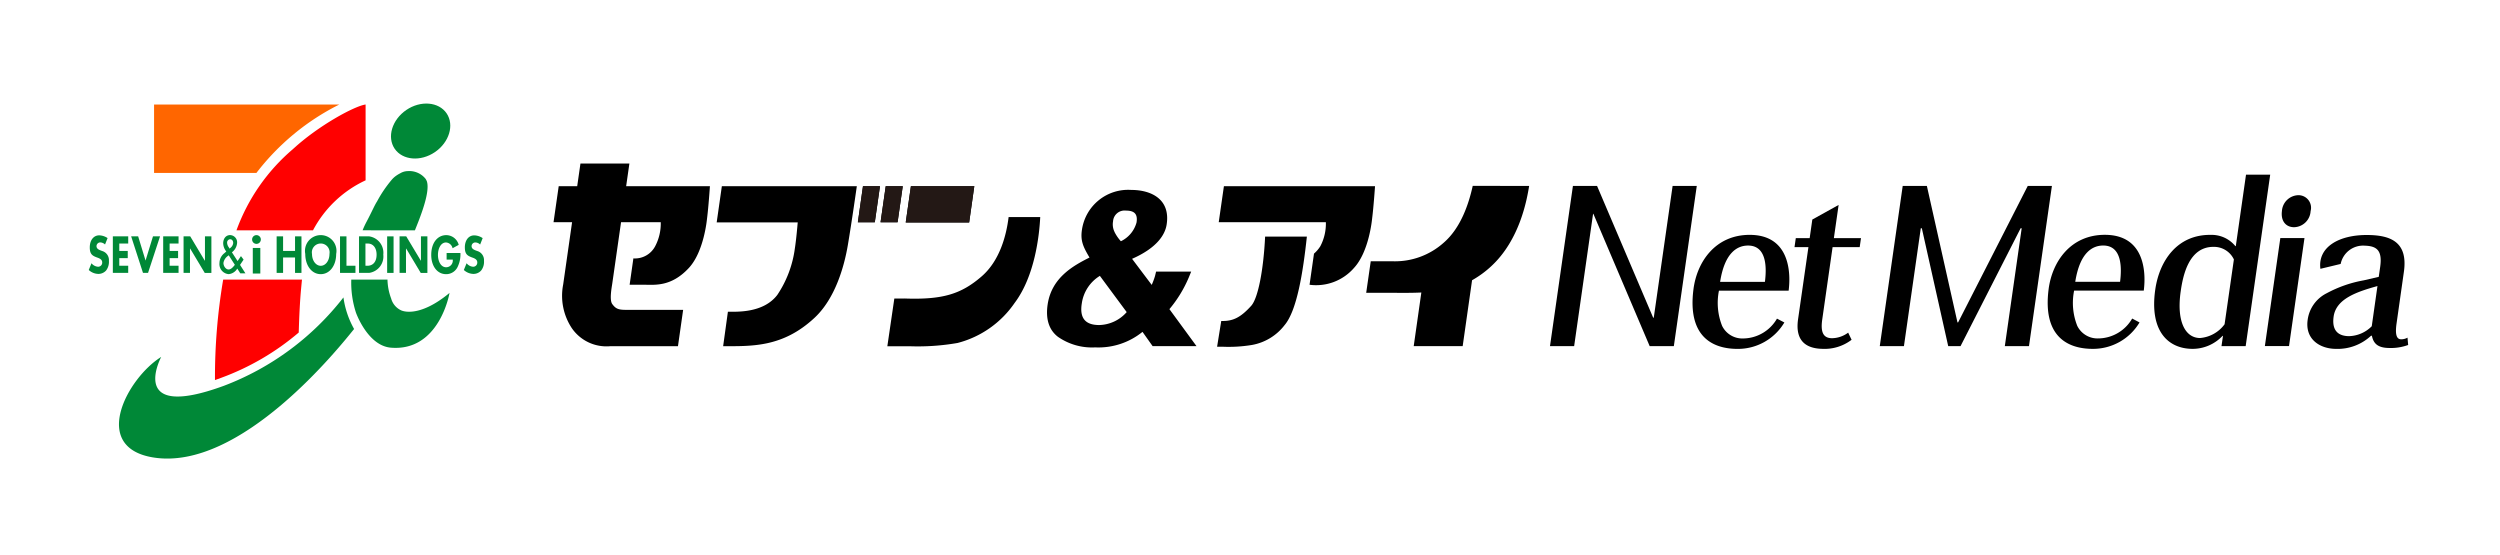 <svg xmlns="http://www.w3.org/2000/svg" width="338" height="75" viewBox="0 0 338 75"><g transform="translate(19552 13414)"><rect width="338" height="75" transform="translate(-19552 -13414)" fill="none"/><g transform="translate(-5.399 64)"><path d="M35.817,9.568H21.976V.32H47.025A32.359,32.359,0,0,0,35.817,9.568" transform="translate(-19547.748 -13464.191)" fill="#f60"/><path d="M41.961,69.515c-1.748,2.158-15.324,19.363-27.226,17.357-8.465-1.432-3.391-10.757,1.147-13.581,0,0-4.664,8.723,8.469,3.906a37.142,37.142,0,0,0,16.17-11.95,12.057,12.057,0,0,0,1.44,4.269" transform="translate(-19540.688 -13503.035)" fill="#008837"/><path d="M99.232,30.717c.155-.386.313-.785.478-1.207.738-1.907,1.508-4.253,1.138-5.413a2.261,2.261,0,0,0-.166-.329,2.822,2.822,0,0,0-2.473-1.053h-.033a2.075,2.075,0,0,0-.945.3,3.55,3.55,0,0,0-.418.243,3.18,3.18,0,0,0-.77.689,16.951,16.951,0,0,0-1.933,2.869c-.317.473-.766,1.524-1.43,2.768a10.653,10.653,0,0,0-.521,1.13Z" transform="translate(-19589.736 -13477.578)" fill="#008837"/><path d="M95.136,63.435A2.486,2.486,0,0,1,93.725,61.8a7.686,7.686,0,0,1-.493-2.524.15.15,0,0,1,.013-.021H88.337a13.134,13.134,0,0,0,.629,4.455S90.547,68.2,93.7,68.456c6.577.538,7.919-7.4,7.919-7.4-4.2,3.482-6.478,2.376-6.478,2.376" transform="translate(-19587.445 -13499.45)" fill="#008837"/><path d="M102.206,6.112c1.075,1.564,3.51,1.769,5.446.45s2.64-3.668,1.576-5.236S105.712-.448,103.779.87s-2.643,3.666-1.573,5.241" transform="translate(-19595.447 -13464)" fill="#008837"/><path d="M60.059,17.33a15.328,15.328,0,0,1,7.111-6.758V.32c-1.5.209-6.377,2.849-9.835,6.04a26.1,26.1,0,0,0-7.623,10.97Z" transform="translate(-19564.342 -13464.191)" fill="red"/><path d="M43.288,72.541A34.415,34.415,0,0,0,53.8,66.408c.064-2.224.166-4.329.324-5.964q.058-.63.116-1.19H43.585a78.819,78.819,0,0,0-1.11,13.579c.26-.093.527-.188.813-.292" transform="translate(-19560.012 -13499.45)" fill="red"/><path d="M44.492,45.4a1.835,1.835,0,0,0,.419,1.089l-.222.205a1.714,1.714,0,0,0-.7,1.353,1.362,1.362,0,0,0,1.239,1.507,1.5,1.5,0,0,0,1.167-.751c.051.073.412.645.412.645H47.5l-.728-1.14c.024-.039.478-.718.478-.718l-.356-.474s-.4.586-.457.67c-.055-.088-.738-1.134-.765-1.185a1.75,1.75,0,0,0,.7-1.251.978.978,0,0,0-.942-1.075c-.559,0-.938.452-.938,1.124m.759.535-.01-.02a1.076,1.076,0,0,1-.217-.586.442.442,0,0,1,.4-.492c.253,0,.421.2.421.507a.94.94,0,0,1-.379.665l-.08.081a.069.069,0,0,0-.022.021c-.035-.054-.109-.175-.109-.175m-.014,1.069.829,1.294c-.264.333-.527.627-.854.627-.355,0-.689-.431-.689-.882a1.428,1.428,0,0,1,.625-.967l.076-.063a.046.046,0,0,1,.013-.008" transform="translate(-19560.918 -13490.491)" fill="#008837"/><path d="M.137,46c0,.945.386,1.136,1.012,1.367l.031.01c.223.083.637.232.637.64a.554.554,0,0,1-.57.59,1.255,1.255,0,0,1-.879-.47c-.067.16-.337.826-.368.911a1.973,1.973,0,0,0,1.282.529,1.406,1.406,0,0,0,1.059-.458A1.939,1.939,0,0,0,2.724,47.8a1.277,1.277,0,0,0-.916-1.322l-.261-.1c-.19-.082-.5-.21-.5-.56a.509.509,0,0,1,.515-.5A.976.976,0,0,1,2.2,45.6c.061-.153.307-.772.345-.868a2.151,2.151,0,0,0-1.134-.371C.649,44.366.137,45.023.137,46" transform="translate(-19534.6 -13490.544)" fill="#008837"/><path d="M8.1,44.7v4.939h2.077v-.968H8.971V47.643h1.145v-.97H8.971v-1h1.208V44.7Z" transform="translate(-19539.445 -13490.744)" fill="#008837"/><path d="M17.211,44.7c-.033.1-1.005,3.273-1.005,3.273s-.966-3.17-1-3.273h-.946c.064.188,1.565,4.836,1.6,4.939h.683c.031-.1,1.559-4.751,1.623-4.939Z" transform="translate(-19543.129 -13490.744)" fill="#008837"/><path d="M25.046,44.7v4.939h2.078v-.968H25.916V47.643H27.06v-.97H25.916v-1h1.208V44.7Z" transform="translate(-19549.584 -13490.744)" fill="#008837"/><path d="M34.791,44.7v3.309l-.151-.235s-1.8-3.006-1.841-3.075h-.9v4.939h.868V46.323l.151.235s1.8,3.008,1.843,3.083h.9V44.7Z" transform="translate(-19553.682 -13490.744)" fill="#008837"/><path d="M65.717,44.7V46.67H64.1V44.7h-.872v4.939H64.1V47.555h1.616v2.086h.869V44.7Z" transform="translate(-19572.428 -13490.744)" fill="#008837"/><path d="M72.862,46.825c0,1.582.883,2.732,2.092,2.732s2.087-1.15,2.087-2.732a2.13,2.13,0,1,0-4.178,0m.909,0a1.2,1.2,0,1,1,2.362,0c0,.9-.52,1.6-1.179,1.6s-1.182-.7-1.182-1.6" transform="translate(-19578.191 -13490.491)" fill="#008837"/><path d="M84.558,44.7v4.939h2.087v-.968H85.429V44.7Z" transform="translate(-19585.188 -13490.744)" fill="#008837"/><path d="M90.952,44.7v4.939h1.373a2.244,2.244,0,0,0,1.91-2.47,2.245,2.245,0,0,0-1.91-2.469Zm.869,3.893V45.671h.319c.723,0,1.188.588,1.188,1.5,0,1.106-.621,1.5-1.2,1.5h-.305Z" transform="translate(-19589.014 -13490.744)" fill="#008837"/><rect width="0.867" height="4.939" transform="translate(-19494.258 -13446.042)" fill="#008837"/><path d="M107.5,44.7v3.309l-.147-.235s-1.8-3.006-1.845-3.075h-.9v4.939h.869V46.323l.15.235s1.8,3.008,1.844,3.083h.9V44.7Z" transform="translate(-19597.188 -13490.744)" fill="#008837"/><path d="M115.259,46.947c0,1.538.823,2.611,2.01,2.611a1.706,1.706,0,0,0,1.547-.959,3.889,3.889,0,0,0,.39-1.9h-1.868v.887h.835l0,.084a.9.9,0,0,1-.9.954c-.728,0-1.106-.84-1.106-1.671s.375-1.681,1.092-1.681a.979.979,0,0,1,.885.781c.117-.065.736-.407.831-.454a1.757,1.757,0,0,0-1.67-1.318c-1.226,0-2.045,1.074-2.045,2.667" transform="translate(-19603.557 -13490.491)" fill="#008837"/><path d="M126.367,46c0,.945.386,1.136,1.011,1.367l.035.01c.221.083.633.232.633.64a.553.553,0,0,1-.569.59,1.234,1.234,0,0,1-.874-.47c-.068.16-.339.826-.374.911a1.981,1.981,0,0,0,1.282.529,1.394,1.394,0,0,0,1.058-.458,1.914,1.914,0,0,0,.384-1.316,1.275,1.275,0,0,0-.913-1.322s-.264-.1-.264-.1c-.187-.082-.5-.21-.5-.56a.509.509,0,0,1,.509-.5.971.971,0,0,1,.646.284c.063-.153.31-.772.341-.868a2.121,2.121,0,0,0-1.132-.371c-.763,0-1.275.657-1.275,1.633" transform="translate(-19610.119 -13490.544)" fill="#008837"/><rect width="1.017" height="3.457" transform="translate(-19512.424 -13444.477)" fill="#008837"/><path d="M56.149,44.871a.591.591,0,1,1-.591-.59.591.591,0,0,1,.591.59" transform="translate(-19567.484 -13490.492)" fill="#008837"/><path d="M327.238,34.379c-.254,1.545.145,2.373,1.01,3.835-2.257,1.13-5.075,2.726-5.646,6.25-.319,2.01.142,3.513,1.37,4.462a8.051,8.051,0,0,0,5.054,1.436,9.442,9.442,0,0,0,6.386-2.1c.344.484,1.367,1.929,1.367,1.929h5.934s-3.362-4.59-3.662-5a16.8,16.8,0,0,0,2.625-4.3l.319-.779H337.25l-.146.6a9.325,9.325,0,0,1-.445,1.2c-.6-.792-2.211-2.932-2.656-3.524,3.438-1.511,4.455-3.313,4.667-4.593.566-3.479-2.1-4.721-4.77-4.721a6.311,6.311,0,0,0-6.663,5.306m4.394.381v-.012a2.3,2.3,0,0,1-.2-1.429,1.56,1.56,0,0,1,1.756-1.451c1.163,0,1.6.5,1.418,1.608a3.959,3.959,0,0,1-2.116,2.534,5.579,5.579,0,0,1-.859-1.251m-4.424,9.654a5.222,5.222,0,0,1,2.443-3.723c.349.476,3.448,4.664,3.626,4.9a5.1,5.1,0,0,1-3.716,1.75c-1.9,0-2.673-.961-2.353-2.931" transform="translate(-19727.547 -13481.395)"/><path d="M166.237,23.249l.438-3.062h-6.617l-.439,3.062h-2.5l-.7,4.866h2.508l-1.205,8.431a7.929,7.929,0,0,0,1.156,5.878,5.684,5.684,0,0,0,5.227,2.458h9.137l.7-4.913H166.21c-1.025,0-1.389-.151-1.854-.788-.387-.541-.092-2.129,0-2.743l1.192-8.324h5.365a6.549,6.549,0,0,1-.746,3.241,3.091,3.091,0,0,1-2.953,1.658l-.507,3.56h1.9c1.465,0,3.7.322,6.1-2.261,2.048-2.2,2.444-6.518,2.467-6.7.2-1.549.389-4.362.389-4.362Z" transform="translate(-19628.182 -13476.077)"/><path d="M283.526,32.712l.695-4.9h-8.573l-.7,4.9Z" transform="translate(-19699.096 -13480.637)"/><path d="M283.526,32.712l.695-4.9h-8.573l-.7,4.9Z" transform="translate(-19699.096 -13480.637)" fill="#231815"/><path d="M271.04,49.219H269.7l-.946,6.457h3.034a31.291,31.291,0,0,0,6.459-.444,13.409,13.409,0,0,0,7.714-5.41c2.722-3.607,3.338-9.085,3.464-11.609h-4.275c-.3,2.448-1.181,5.9-3.668,8.036-2.758,2.383-5.277,3.158-10.437,2.969" transform="translate(-19695.387 -13486.862)"/><path d="M230.274,27.809H212.025l-.7,4.9h10.957c-.178,2.051-.3,2.944-.389,3.529a14.723,14.723,0,0,1-2.369,6.27c-1.891,2.48-5.506,2.275-6.682,2.275l-.644,4.665c3.879-.014,8.041.176,12.354-3.84,2.787-2.594,4.01-6.907,4.507-9.839.519-3.06,1.214-7.964,1.214-7.964" transform="translate(-19661.031 -13480.638)"/><path d="M261.124,32.689l.7-4.88h-2.3l-.693,4.88Z" transform="translate(-19689.451 -13480.638)"/><path d="M261.124,32.689l.7-4.88h-2.3l-.693,4.88Z" transform="translate(-19689.451 -13480.638)" fill="#231815"/><path d="M268.786,32.689l.7-4.88h-2.305l-.7,4.88Z" transform="translate(-19694.033 -13480.638)"/><path d="M268.786,32.689l.7-4.88h-2.305l-.7,4.88Z" transform="translate(-19694.033 -13480.638)" fill="#231815"/><path d="M444.327,27.711c-.515,2.348-1.582,5.661-3.921,7.679a9.88,9.88,0,0,1-6.811,2.516c-1.838-.011-3.056,0-3.056,0l-.614,4.263h3.7c.815,0,2.3.027,3.756-.043l-1.032,7.252h6.62l1.27-8.911A13.555,13.555,0,0,0,446.8,38.6c3.911-3.588,4.86-9.068,5.155-10.885Z" transform="translate(-19791.816 -13480.579)"/><path d="M386.231,44.778c-.2,4.28-.919,8.292-1.879,9.356-1.444,1.6-2.466,2.06-3.888,2.053H380.3l-.561,3.48h.744a19.254,19.254,0,0,0,3.965-.239,7.135,7.135,0,0,0,4.41-2.675c1.68-1.979,2.5-7.156,3.019-11.975Z" transform="translate(-19761.789 -13490.789)"/><path d="M380.991,27.809l-.7,4.866h14.483a6.549,6.549,0,0,1-.74,3.241,4.487,4.487,0,0,1-.865,1.014l-.6,4.208a6.788,6.788,0,0,0,6-2.265c2.042-2.2,2.44-6.518,2.462-6.7.2-1.549.391-4.362.391-4.362Z" transform="translate(-19762.119 -13480.638)"/><path d="M498.14,27.728l7.586,17.814h.08l2.548-17.813h3.267l-3.1,21.656h-3.268l-7.611-17.889H497.6l-2.559,17.889h-3.266l3.1-21.656Z" transform="translate(-19828.818 -13480.589)"/><path d="M552.166,56.036a7.3,7.3,0,0,1-6.314,3.573c-3.533,0-6.781-1.773-5.979-8.049.476-3.742,2.978-7.368,7.6-7.368,5.283,0,5.613,4.845,5.269,7.542h-9.42a8.417,8.417,0,0,0,.427,4.766,3.046,3.046,0,0,0,2.856,1.7,5.345,5.345,0,0,0,4.562-2.683Zm-2.63-5.492c.211-1.653.364-4.907-2.279-4.907-1.349,0-3.143.818-3.778,4.907Z" transform="translate(-19857.52 -13490.439)"/><path d="M574.072,39.821l.174-1.218h1.876l.358-2.51,3.556-1.976-.642,4.486h3.666l-.174,1.218H579.22l-1.4,9.793c-.257,1.772.183,2.507,1.3,2.523a3.728,3.728,0,0,0,2.206-.754l.462.967a6.011,6.011,0,0,1-3.908,1.225c-2.007-.029-3.781-.869-3.326-4.008l1.4-9.747Z" transform="translate(-19878.055 -13484.411)"/><path d="M622.776,27.729h3.267l-3.1,21.656h-3.266l2.279-15.929h-.147l-8.119,15.929h-1.669l-3.564-15.929h-.143l-2.278,15.929H602.77l3.1-21.656h3.267l4.137,18.449h.087Z" transform="translate(-19895.225 -13480.59)"/><path d="M671.694,56.027A7.306,7.306,0,0,1,665.38,59.6c-3.533,0-6.779-1.774-5.979-8.05.477-3.742,2.978-7.368,7.6-7.368,5.283,0,5.613,4.844,5.267,7.542h-9.417a8.409,8.409,0,0,0,.425,4.765,3.049,3.049,0,0,0,2.857,1.7A5.342,5.342,0,0,0,670.7,55.5Zm-2.631-5.49c.211-1.653.363-4.908-2.278-4.908-1.351,0-3.144.818-3.781,4.908Z" transform="translate(-19929.031 -13490.434)"/><path d="M706.152,33.6l1.381-9.66h3.27l-3.315,23.177h-3.27l.2-1.38h-.062a5.556,5.556,0,0,1-4.119,1.752c-3.211-.039-5.778-2.372-4.974-8.01.556-3.887,2.96-7.46,7.517-7.4a4.132,4.132,0,0,1,3.316,1.525Zm-.258,1.8a2.967,2.967,0,0,0-2.716-1.7c-3.411-.043-4.183,3.965-4.477,6.025-.576,4.039.6,6.275,2.6,6.3a4.572,4.572,0,0,0,3.335-1.86Z" transform="translate(-19950.473 -13478.324)"/><path d="M737.726,45.285l-2.089,14.6h-3.266l2.089-14.6Z" transform="translate(-19972.762 -13491.094)"/><path d="M741.951,32.991a2.3,2.3,0,0,1-2.232,2.179c-1.091,0-1.819-.815-1.646-2.179a2.288,2.288,0,0,1,2.2-2.15,1.7,1.7,0,0,1,1.678,2.15" transform="translate(-19976.158 -13482.451)"/><path d="M756.512,48.563c.317-2.233-.453-2.834-2.09-2.878a3.092,3.092,0,0,0-3.251,2.47l-2.741.66c-.37-2.932,2.489-4.617,6.425-4.572,2.941.035,5.449.849,4.865,4.968l-.994,7c-.214,1.51.014,2.126.616,2.133a1.707,1.707,0,0,0,.865-.224l.089.992a6.828,6.828,0,0,1-2.585.405c-1.461-.018-2.1-.55-2.319-1.657l-.114,0a6.618,6.618,0,0,1-4.789,1.777c-2.093-.024-4.155-1.271-3.781-3.916a4.722,4.722,0,0,1,2.579-3.607,16.748,16.748,0,0,1,5.014-1.745l2.02-.47Zm-.367,2.581c-2.69.754-5.579,1.681-5.925,4.122-.327,2.3,1.09,2.641,2.065,2.653a4.494,4.494,0,0,0,3.089-1.342Z" transform="translate(-19981.314 -13490.47)"/><rect width="313.583" height="47.999" transform="translate(-19534.6 -13464)" fill="none"/></g></g></svg>